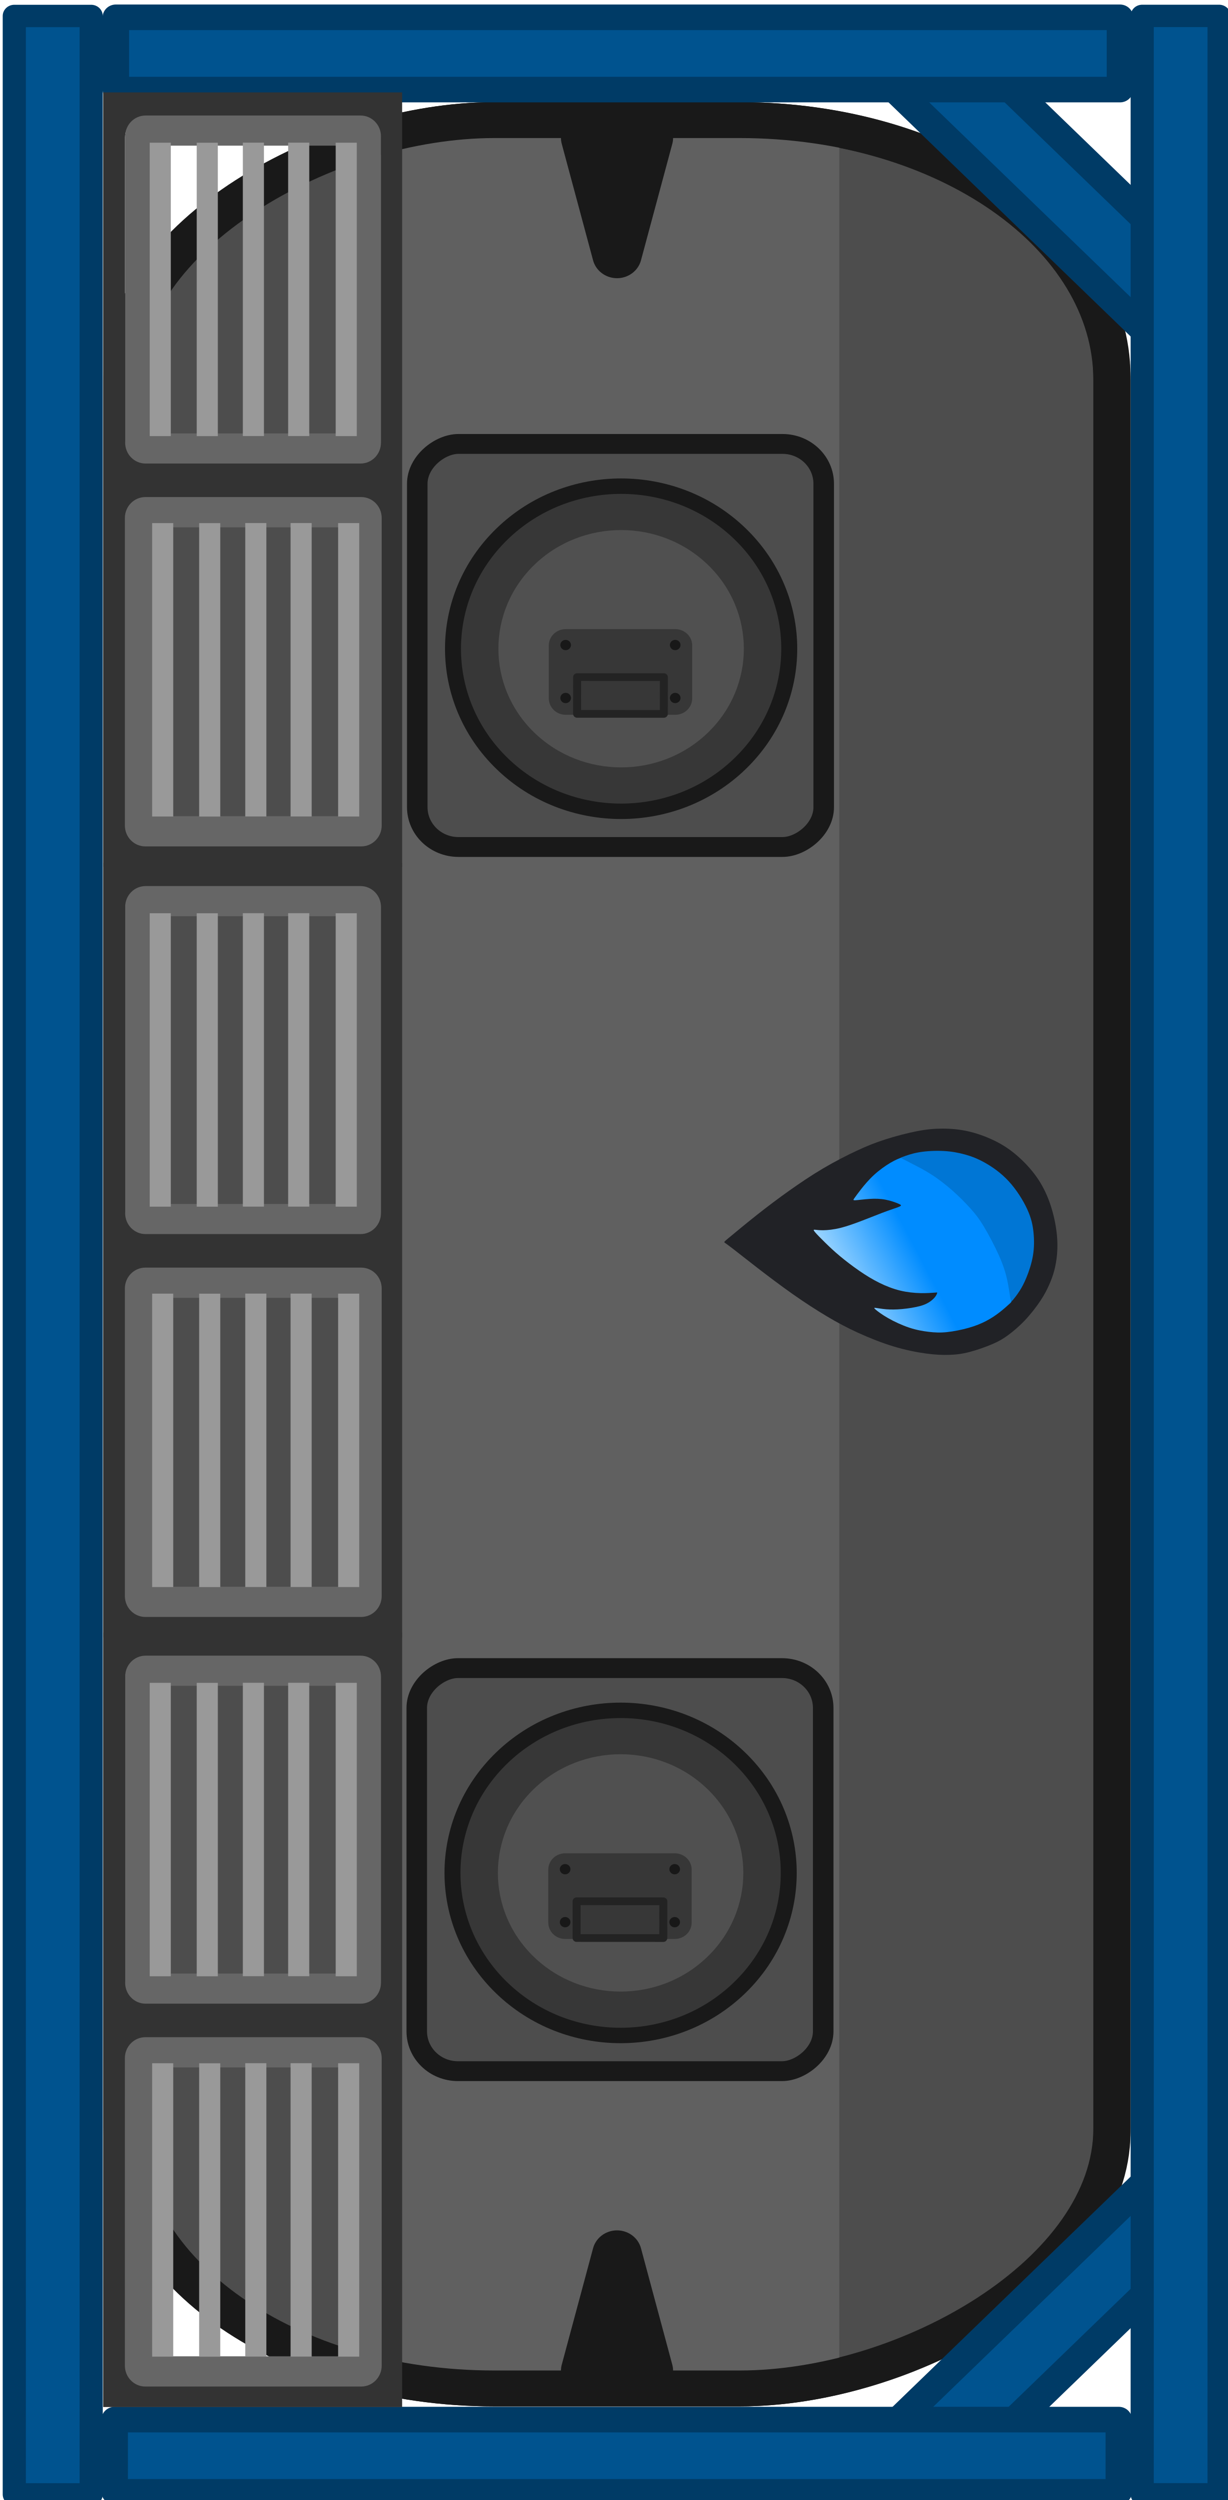 <?xml version="1.0" encoding="UTF-8" standalone="no"?>
<!-- Created with Inkscape (http://www.inkscape.org/) -->

<svg width="250.049" height="508.71" viewBox="0 0 66.159 134.596" version="1.1" id="svg1" inkscape:version="1.3.1 (91b66b0783, 2023-11-16, custom)" sodipodi:docname="ship_thing_1.svg" xmlns:inkscape="http://www.inkscape.org/namespaces/inkscape" xmlns:sodipodi="http://sodipodi.sourceforge.net/DTD/sodipodi-0.dtd" xmlns:xlink="http://www.w3.org/1999/xlink" xmlns="http://www.w3.org/2000/svg" xmlns:svg="http://www.w3.org/2000/svg">
  <sodipodi:namedview id="namedview1" pagecolor="#505050" bordercolor="#eeeeee" borderopacity="1" inkscape:showpageshadow="0" inkscape:pageopacity="0" inkscape:pagecheckerboard="0" inkscape:deskcolor="#505050" inkscape:document-units="mm" inkscape:zoom="0.74208053" inkscape:cx="74.789727" inkscape:cy="189.33255" inkscape:window-width="1440" inkscape:window-height="840" inkscape:window-x="0" inkscape:window-y="0" inkscape:window-maximized="1" inkscape:current-layer="layer1" />
  <defs id="defs1">
    <inkscape:path-effect effect="bspline" id="path-effect437-5-6-0-3" is_visible="true" lpeversion="1" weight="33.333" steps="2" helper_size="0" apply_no_weight="true" apply_with_weight="true" only_selected="false" uniform="false" />
    <linearGradient inkscape:collect="always" xlink:href="#linearGradient1789" id="linearGradient48733" gradientUnits="userSpaceOnUse" gradientTransform="matrix(0,0.39,-0.398,0,6418.851,-959.781)" x1="112.28" y1="85.87" x2="96.735" y2="54.829" />
    <linearGradient inkscape:collect="always" id="linearGradient1789">
      <stop style="stop-color:#008cff;stop-opacity:1;" offset="0.538" id="stop1785" />
      <stop style="stop-color:#a5d9ff;stop-opacity:1;" offset="1" id="stop1787" />
    </linearGradient>
    <inkscape:path-effect effect="bspline" id="path-effect433-1-5-2-8" is_visible="true" lpeversion="1" weight="33.333" steps="2" helper_size="0" apply_no_weight="true" apply_with_weight="true" only_selected="false" uniform="false" />
    <inkscape:path-effect effect="bspline" id="path-effect362-45-1-0-8" is_visible="true" lpeversion="1" weight="33.333" steps="2" helper_size="0" apply_no_weight="true" apply_with_weight="true" only_selected="false" uniform="false" />
  </defs>
  <g inkscape:label="Calque 1" inkscape:groupmode="layer" id="layer1" transform="translate(-84.931,-98.954)">
    <g id="g55801" transform="matrix(-0.741,0,0,-0.716,4728.351,-491.415)">
      <rect style="fill:#4d4d4d;fill-opacity:1;stroke:#191919;stroke-width:2.7;stroke-linecap:round;stroke-linejoin:round;stroke-miterlimit:4;stroke-dasharray:none;stroke-opacity:1;paint-order:markers fill stroke" id="rect437-2" width="170.562" height="71.965" x="833.568" y="6185.58" rx="19.556" ry="27.068" transform="rotate(-90)" />
      <rect style="fill:#606060;fill-opacity:1;stroke:none;stroke-width:3.6;stroke-linecap:round;stroke-linejoin:round;stroke-opacity:1;paint-order:markers fill stroke" id="rect3814-4" width="170.562" height="32.32" x="833.568" y="6205.402" rx="0" ry="0" transform="rotate(-90)" />
      <rect style="fill:none;fill-opacity:1;stroke:#191919;stroke-width:2.7;stroke-linecap:round;stroke-linejoin:round;stroke-miterlimit:4;stroke-dasharray:none;stroke-opacity:1;paint-order:markers fill stroke" id="rect4094-6" width="170.562" height="71.965" x="833.568" y="6185.58" rx="19.27" ry="27.068" transform="rotate(-90)" />
      <rect style="fill:#00538f;fill-opacity:1;stroke:#003b66;stroke-width:2.09;stroke-linecap:round;stroke-linejoin:round;stroke-dasharray:none;stroke-opacity:1;stop-color:#000000" id="rect48790-4-6" width="5.968" height="28.477" x="4966.815" y="3770.251" transform="rotate(-45)" />
      <rect style="fill:#00538f;fill-opacity:1;stroke:#003b66;stroke-width:2.09;stroke-linecap:round;stroke-linejoin:round;stroke-dasharray:none;stroke-opacity:1;stop-color:#000000" id="rect48790-4-6-2" width="5.968" height="28.477" x="-3673.649" y="-5098.3" transform="matrix(-0.707,-0.707,-0.707,0.707,0,0)" />
      <path id="path4254-1" style="fill:#191919;fill-opacity:1;stroke:#191919;stroke-width:3.6;stroke-linecap:round;stroke-linejoin:round;stroke-opacity:1;paint-order:markers fill stroke" inkscape:transform-center-x="-4.8284239e-05" d="m 6221.562,-843.656 2.277,8.757 h -4.554 z" inkscape:transform-center-y="-1.0946611" />
      <path id="path4535-8" style="fill:#191919;fill-opacity:1;stroke:#191919;stroke-width:3.6;stroke-linecap:round;stroke-linejoin:round;stroke-opacity:1;paint-order:markers fill stroke" inkscape:transform-center-x="-4.8284239e-05" d="m 6221.562,-994.043 2.277,-8.757 h -4.554 z" inkscape:transform-center-y="1.0946881" />
      <g id="g55709" transform="translate(-193.011,2.121)">
        <rect style="fill:#4d4d4d;fill-opacity:1;stroke:#191919;stroke-width:1.493;stroke-linecap:round;stroke-linejoin:round;stroke-miterlimit:4;stroke-dasharray:none;stroke-opacity:1;paint-order:markers fill stroke" id="rect4589-1" width="30.306" height="29.551" x="952.087" y="6399.583" rx="2.993" transform="rotate(-90)" />
        <ellipse style="fill:#373737;fill-opacity:1;stroke:#191919;stroke-width:1.161;stroke-linecap:round;stroke-linejoin:round;stroke-miterlimit:4;stroke-dasharray:none;stroke-opacity:1" id="path5240-3-16-7" cx="5219.72" cy="3851.488" rx="12.224" ry="12.224" transform="rotate(-45)" />
        <circle style="fill:#505050;fill-opacity:1;stroke:none;stroke-width:1.549;stroke-linecap:round;stroke-linejoin:round;stroke-miterlimit:4;stroke-dasharray:none;stroke-opacity:1" id="ellipse2014-8" cx="5219.72" cy="3851.488" transform="rotate(-45)" r="8.923" />
        <rect style="fill:#373737;fill-opacity:1;stroke:#373737;stroke-width:2.458;stroke-linecap:butt;stroke-linejoin:round;stroke-dasharray:none;stroke-opacity:1" id="rect2541-3" width="7.966" height="3.983" x="-6418.342" y="967.24" ry="0" transform="scale(-1)" />
        <circle style="fill:#181818;fill-opacity:1;stroke:none;stroke-width:2.458;stroke-linecap:round;stroke-linejoin:round;stroke-miterlimit:4;stroke-dasharray:none;stroke-opacity:1" id="circle2543-8" cx="-2896.222" cy="5808.835" transform="rotate(-125.07)" r="0.387" />
        <circle style="fill:#181818;fill-opacity:1;stroke:none;stroke-width:2.458;stroke-linecap:round;stroke-linejoin:round;stroke-miterlimit:4;stroke-dasharray:none;stroke-opacity:1" id="circle2545-5" cx="-2892.962" cy="5811.123" transform="rotate(-125.07)" r="0.387" />
        <circle style="fill:#181818;fill-opacity:1;stroke:none;stroke-width:2.458;stroke-linecap:round;stroke-linejoin:round;stroke-miterlimit:4;stroke-dasharray:none;stroke-opacity:1" id="circle2547-7" cx="-2888.385" cy="5804.604" transform="rotate(-125.07)" r="0.387" />
        <ellipse style="fill:#181818;fill-opacity:1;stroke:none;stroke-width:2.458;stroke-linecap:round;stroke-linejoin:round;stroke-miterlimit:4;stroke-dasharray:none;stroke-opacity:1" id="ellipse2549-9" cx="-2891.644" cy="5802.315" transform="rotate(-125.07)" rx="0.387" ry="0.387" />
        <rect style="fill:none;fill-opacity:1;stroke:#232323;stroke-width:0.581;stroke-linecap:round;stroke-linejoin:round;stroke-miterlimit:4;stroke-dasharray:none;stroke-opacity:1" id="rect2551-7" width="2.763" height="6.305" x="-975.278" y="-6416.999" transform="matrix(-5.268865e-4,1,-1,-4.5131798e-4,0,0)" />
      </g>
      <g id="g55720" transform="translate(-192.975,2.121)">
        <rect style="fill:#4d4d4d;fill-opacity:1;stroke:#191919;stroke-width:1.493;stroke-linecap:round;stroke-linejoin:round;stroke-miterlimit:4;stroke-dasharray:none;stroke-opacity:1;paint-order:markers fill stroke" id="rect4589-1-9" width="30.306" height="29.551" x="860.039" y="6399.51" rx="2.993" transform="rotate(-90)" />
        <ellipse style="fill:#373737;fill-opacity:1;stroke:#191919;stroke-width:1.161;stroke-linecap:round;stroke-linejoin:round;stroke-miterlimit:4;stroke-dasharray:none;stroke-opacity:1" id="path5240-3-16-7-7" cx="5154.58" cy="3916.524" rx="12.224" ry="12.224" transform="rotate(-45)" />
        <circle style="fill:#505050;fill-opacity:1;stroke:none;stroke-width:1.549;stroke-linecap:round;stroke-linejoin:round;stroke-miterlimit:4;stroke-dasharray:none;stroke-opacity:1" id="ellipse2014-8-7" cx="5154.58" cy="3916.524" transform="rotate(-45)" r="8.923" />
        <rect style="fill:#373737;fill-opacity:1;stroke:#373737;stroke-width:2.458;stroke-linecap:butt;stroke-linejoin:round;stroke-dasharray:none;stroke-opacity:1" id="rect2541-3-2" width="7.966" height="3.983" x="-6418.268" y="875.192" ry="0" transform="scale(-1)" />
        <circle style="fill:#181818;fill-opacity:1;stroke:none;stroke-width:2.458;stroke-linecap:round;stroke-linejoin:round;stroke-miterlimit:4;stroke-dasharray:none;stroke-opacity:1" id="circle2543-8-2" cx="-2971.516" cy="5755.886" transform="rotate(-125.07)" r="0.387" />
        <circle style="fill:#181818;fill-opacity:1;stroke:none;stroke-width:2.458;stroke-linecap:round;stroke-linejoin:round;stroke-miterlimit:4;stroke-dasharray:none;stroke-opacity:1" id="circle2545-5-0" cx="-2968.256" cy="5758.174" transform="rotate(-125.07)" r="0.387" />
        <circle style="fill:#181818;fill-opacity:1;stroke:none;stroke-width:2.458;stroke-linecap:round;stroke-linejoin:round;stroke-miterlimit:4;stroke-dasharray:none;stroke-opacity:1" id="circle2547-7-6" cx="-2963.679" cy="5751.654" transform="rotate(-125.07)" r="0.387" />
        <ellipse style="fill:#181818;fill-opacity:1;stroke:none;stroke-width:2.458;stroke-linecap:round;stroke-linejoin:round;stroke-miterlimit:4;stroke-dasharray:none;stroke-opacity:1" id="ellipse2549-9-2" cx="-2966.939" cy="5749.366" transform="rotate(-125.07)" rx="0.387" ry="0.387" />
        <rect style="fill:none;fill-opacity:1;stroke:#232323;stroke-width:0.581;stroke-linecap:round;stroke-linejoin:round;stroke-miterlimit:4;stroke-dasharray:none;stroke-opacity:1" id="rect2551-7-9" width="2.763" height="6.305" x="-883.23" y="-6416.974" transform="matrix(-5.268865e-4,1,-1,-4.5131798e-4,0,0)" />
      </g>
      <g id="g55698" transform="matrix(1.004,0,0,1.004,-216.209,6.15)">
        <path style="fill:#212226;stroke:none;stroke-width:1.411;stroke-linecap:round;stroke-linejoin:round;stroke-miterlimit:10;stroke-dasharray:none" d="m 6403.993,-920.054 c -0.401,0.346 -1.204,1.037 -1.991,1.681 -0.787,0.644 -1.557,1.241 -2.349,1.823 -0.792,0.581 -1.605,1.147 -2.445,1.661 -0.84,0.513 -1.707,0.974 -2.445,1.33 -0.738,0.356 -1.348,0.608 -2.076,0.849 -0.728,0.241 -1.573,0.471 -2.274,0.613 -0.701,0.141 -1.258,0.194 -1.862,0.194 -0.605,-2e-5 -1.258,-0.052 -1.953,-0.225 -0.696,-0.173 -1.434,-0.466 -2.055,-0.807 -0.621,-0.34 -1.124,-0.728 -1.611,-1.194 -0.487,-0.466 -0.958,-1.011 -1.338,-1.613 -0.38,-0.602 -0.669,-1.262 -0.883,-1.943 -0.214,-0.681 -0.353,-1.383 -0.423,-1.996 -0.07,-0.613 -0.07,-1.137 -0.032,-1.608 0.038,-0.471 0.112,-0.89 0.209,-1.262 0.096,-0.372 0.214,-0.697 0.364,-1.048 0.15,-0.351 0.332,-0.728 0.631,-1.194 0.3,-0.466 0.717,-1.022 1.14,-1.482 0.423,-0.461 0.851,-0.828 1.209,-1.1 0.359,-0.272 0.647,-0.45 1.118,-0.66 0.471,-0.21 1.124,-0.451 1.669,-0.597 0.546,-0.147 0.985,-0.199 1.466,-0.215 0.482,-0.016 1.006,0.005 1.68,0.1 0.674,0.094 1.498,0.262 2.365,0.534 0.867,0.272 1.776,0.65 2.574,1.027 0.797,0.377 1.482,0.754 2.247,1.226 0.765,0.471 1.611,1.037 2.488,1.676 0.878,0.639 1.787,1.351 2.542,1.954 0.754,0.602 1.354,1.095 1.734,1.399 0.38,0.304 0.54,0.419 0.621,0.477 0.08,0.058 0.08,0.058 -0.321,0.403 z" id="path435-0-9" inkscape:path-effect="#path-effect437-5-6-0-3" inkscape:original-d="m 6404.3943,-920.3994 c -0.8028,0.6915 -1.6054,1.383 -2.408,2.0743 -0.7706,0.5973 -1.5411,1.1944 -2.3116,1.7915 -0.8134,0.5658 -1.6268,1.1316 -2.44,1.6972 -0.867,0.4611 -1.7338,0.922 -2.6006,1.3829 -0.6101,0.2515 -1.2201,0.503 -1.83,0.7543 -0.8456,0.2306 -1.691,0.4611 -2.5363,0.6915 -0.5567,0.052 -1.1132,0.1048 -1.6695,0.1571 -0.653,-0.052 -1.3058,-0.1047 -1.9585,-0.1571 -0.7385,-0.2933 -1.477,-0.5866 -2.2153,-0.8801 -0.5031,-0.3875 -1.0061,-0.7751 -1.509,-1.1629 -0.471,-0.5447 -0.9418,-1.0894 -1.4126,-1.6343 -0.2891,-0.6599 -0.578,-1.3199 -0.8669,-1.9801 -0.1392,-0.7018 -0.2783,-1.4037 -0.4173,-2.1057 -1e-4,-0.5238 -1e-4,-1.0476 0,-1.5715 0.075,-0.419 0.1497,-0.838 0.2247,-1.2572 0.1176,-0.3247 0.2353,-0.6494 0.3532,-0.9743 0.1818,-0.3771 0.3637,-0.7542 0.5458,-1.1315 0.4172,-0.5551 0.8346,-1.1104 1.2521,-1.6657 0.428,-0.3666 0.856,-0.7333 1.2842,-1.1001 0.2889,-0.178 0.5778,-0.3561 0.8669,-0.5343 0.6527,-0.2408 1.3055,-0.4818 1.9584,-0.7229 0.4387,-0.052 0.8775,-0.1046 1.3164,-0.1571 0.5242,0.021 1.0486,0.042 1.5731,0.063 0.824,0.1677 1.648,0.3353 2.4722,0.5028 0.9095,0.3773 1.8192,0.7544 2.729,1.1315 0.6848,0.3773 1.3697,0.7544 2.0547,1.1315 0.8454,0.5658 1.6908,1.1315 2.5364,1.6972 0.9096,0.7125 1.8192,1.4249 2.729,2.1372 0.5992,0.4925 1.1985,0.9849 1.7979,1.4771 0.1604,0.1154 0.3209,0.2306 0.4816,0.3458 z" />
        <path style="fill:url(#linearGradient48733);fill-opacity:1;stroke:none;stroke-width:3.089;stroke-linecap:round;stroke-linejoin:round;stroke-miterlimit:10" d="m 6389.116,-924.186 c 0.198,-0.016 0.594,-0.047 1.043,-0.036 0.45,0.011 0.953,0.063 1.456,0.189 0.503,0.126 1.006,0.325 1.498,0.576 0.492,0.251 0.974,0.555 1.466,0.906 0.492,0.351 0.995,0.749 1.407,1.105 0.412,0.356 0.733,0.67 1.049,0.99 0.316,0.32 0.626,0.644 0.76,0.812 0.134,0.168 0.091,0.178 -0.021,0.167 -0.112,-0.011 -0.294,-0.042 -0.599,-0.037 -0.305,0.005 -0.733,0.047 -1.225,0.173 -0.492,0.126 -1.049,0.335 -1.579,0.545 -0.53,0.21 -1.033,0.419 -1.402,0.566 -0.369,0.147 -0.605,0.231 -0.829,0.309 -0.225,0.079 -0.439,0.152 -0.53,0.21 -0.091,0.058 -0.059,0.1 0.139,0.189 0.198,0.089 0.562,0.225 0.931,0.298 0.369,0.073 0.744,0.084 1.145,0.057 0.401,-0.026 0.829,-0.089 1.028,-0.1 0.198,-0.01 0.166,0.032 0.075,0.163 -0.091,0.131 -0.241,0.351 -0.476,0.66 -0.235,0.309 -0.556,0.707 -0.936,1.069 -0.38,0.361 -0.819,0.686 -1.188,0.911 -0.369,0.225 -0.669,0.351 -0.829,0.398 -0.16,0.047 -0.182,0.015 -0.321,-0.058 -0.139,-0.073 -0.396,-0.188 -0.749,-0.366 -0.353,-0.178 -0.803,-0.419 -1.332,-0.812 -0.53,-0.393 -1.14,-0.938 -1.755,-1.566 -0.615,-0.629 -1.236,-1.341 -1.776,-2.184 -0.54,-0.843 -1.001,-1.818 -1.338,-2.797 -0.337,-0.98 -0.551,-1.964 -0.642,-2.472 -0.091,-0.508 -0.059,-0.54 0.096,-0.686 0.155,-0.146 0.433,-0.408 0.733,-0.649 0.3,-0.241 0.621,-0.461 0.979,-0.655 0.358,-0.194 0.754,-0.361 1.252,-0.508 0.498,-0.147 1.097,-0.272 1.589,-0.325 0.492,-0.052 0.877,-0.031 1.306,0.021 0.428,0.052 0.899,0.136 1.418,0.314 0.519,0.178 1.086,0.45 1.53,0.712 0.444,0.262 0.765,0.513 0.91,0.644 0.144,0.131 0.113,0.141 -0.037,0.12 -0.15,-0.021 -0.417,-0.073 -0.738,-0.1 -0.321,-0.026 -0.696,-0.026 -1.14,0.016 -0.444,0.042 -0.958,0.126 -1.322,0.231 -0.364,0.105 -0.578,0.231 -0.744,0.356 -0.166,0.126 -0.284,0.251 -0.358,0.361 -0.075,0.11 -0.107,0.204 -0.123,0.252 -0.016,0.047 -0.017,0.047 0.181,0.031 z" id="path431-95-0" inkscape:path-effect="#path-effect433-1-5-2-8" inkscape:original-d="m 6388.918,-924.1699 c 0.3959,-0.031 0.7918,-0.063 1.1879,-0.094 0.5029,0.052 1.0059,0.1049 1.509,0.1571 0.5029,0.1992 1.0059,0.3983 1.509,0.5972 0.4815,0.3039 0.963,0.6077 1.4447,0.9115 0.5029,0.3982 1.0059,0.7963 1.509,1.1943 0.3209,0.3144 0.642,0.6287 0.9632,0.9429 0.3102,0.3248 0.6206,0.6496 0.931,0.9743 -0.043,0.011 -0.086,0.021 -0.1284,0.031 -0.182,-0.031 -0.364,-0.063 -0.5458,-0.094 -0.4282,0.042 -0.8563,0.084 -1.2842,0.1258 -0.5566,0.2096 -1.1131,0.4191 -1.6695,0.6285 -0.5031,0.2097 -1.0061,0.4192 -1.509,0.6286 -0.2355,0.084 -0.471,0.1678 -0.7063,0.2515 -0.2142,0.073 -0.4282,0.1467 -0.6421,0.22 0.032,0.042 0.064,0.084 0.096,0.1257 0.3637,0.1363 0.7276,0.2725 1.0916,0.4086 0.3744,0.011 0.749,0.021 1.1237,0.031 0.4279,-0.063 0.856,-0.1256 1.2842,-0.1886 -0.032,0.042 -0.064,0.084 -0.096,0.1258 -0.15,0.2201 -0.2998,0.4401 -0.4495,0.66 -0.3212,0.3982 -0.6422,0.7963 -0.9632,1.1943 -0.4389,0.3249 -0.8776,0.6496 -1.3163,0.9743 -0.2998,0.1258 -0.5994,0.2516 -0.899,0.3772 -0.021,-0.031 -0.043,-0.063 -0.064,-0.094 -0.2569,-0.1152 -0.5138,-0.2304 -0.7705,-0.3457 -0.4496,-0.2409 -0.8991,-0.4819 -1.3484,-0.7229 -0.6102,-0.5447 -1.2202,-1.0895 -1.8301,-1.6344 -0.6208,-0.7123 -1.2415,-1.4247 -1.8621,-2.1372 -0.4603,-0.9742 -0.9205,-1.9485 -1.3805,-2.9229 -0.2142,-0.9847 -0.4282,-1.9695 -0.6422,-2.9544 0.032,-0.031 0.064,-0.063 0.096,-0.094 0.2782,-0.2618 0.5564,-0.5237 0.8348,-0.7857 0.3209,-0.2199 0.642,-0.4399 0.9632,-0.66 0.3958,-0.1676 0.7918,-0.3352 1.1879,-0.5029 0.5992,-0.1256 1.1985,-0.2513 1.7979,-0.3772 0.3852,0.021 0.7704,0.042 1.1558,0.063 0.4708,0.084 0.9417,0.1677 1.4126,0.2514 0.5672,0.2725 1.1343,0.5449 1.7016,0.8172 0.321,0.2516 0.6421,0.503 0.9632,0.7543 -0.032,0.011 -0.064,0.021 -0.096,0.031 -0.2676,-0.052 -0.5352,-0.1046 -0.8026,-0.1571 -0.3747,10e-5 -0.7493,10e-5 -1.1237,0 -0.5138,0.084 -1.0275,0.1677 -1.5411,0.2514 -0.2141,0.1259 -0.4282,0.2516 -0.6421,0.3772 -0.1178,0.1258 -0.2356,0.2515 -0.3532,0.3771 -0.032,0.094 -0.064,0.1887 -0.096,0.2829 z" />
        <path style="fill:#0076d5;fill-opacity:1;stroke:#008cff;stroke-width:3.114;stroke-linecap:round;stroke-linejoin:round;stroke-miterlimit:10;stroke-opacity:0" d="m 6391.399,-914.006 c -0.205,0.079 -0.614,0.237 -1.153,0.332 -0.539,0.095 -1.206,0.127 -1.783,0.095 -0.576,-0.032 -1.061,-0.127 -1.524,-0.258 -0.463,-0.132 -0.905,-0.301 -1.444,-0.612 -0.539,-0.311 -1.174,-0.765 -1.734,-1.392 -0.56,-0.627 -1.045,-1.429 -1.341,-2.093 -0.296,-0.664 -0.404,-1.192 -0.458,-1.751 -0.054,-0.559 -0.054,-1.149 0.043,-1.74 0.097,-0.591 0.291,-1.181 0.469,-1.629 0.178,-0.448 0.339,-0.754 0.512,-1.028 0.172,-0.274 0.355,-0.517 0.463,-0.649 0.108,-0.132 0.141,-0.153 0.189,0.116 0.048,0.269 0.113,0.828 0.232,1.387 0.118,0.559 0.291,1.118 0.598,1.83 0.307,0.712 0.749,1.577 1.104,2.183 0.355,0.606 0.625,0.954 0.98,1.36 0.355,0.406 0.797,0.87 1.282,1.313 0.485,0.443 1.013,0.865 1.53,1.207 0.517,0.343 1.023,0.606 1.373,0.791 0.35,0.185 0.544,0.29 0.662,0.353 0.118,0.063 0.162,0.084 0.183,0.095 0.022,0.011 0.022,0.01 -0.183,0.089 z" id="path360-24-2" inkscape:path-effect="#path-effect362-45-1-0-8" inkscape:original-d="m 6391.6035,-914.0854 c -0.4095,0.1583 -0.8188,0.3165 -1.228,0.4746 -0.6681,0.032 -1.3359,0.063 -2.0037,0.095 -0.4849,-0.095 -0.9696,-0.1897 -1.4543,-0.2847 -0.4417,-0.1687 -0.8834,-0.3374 -1.325,-0.5062 -0.6356,-0.4534 -1.2712,-0.9068 -1.9067,-1.3604 -0.4848,-0.8013 -0.9696,-1.6028 -1.4542,-2.4043 -0.1078,-0.5272 -0.2156,-1.0545 -0.3232,-1.5819 -1e-4,-0.5904 -1e-4,-1.1809 0,-1.7716 0.1938,-0.5904 0.3877,-1.181 0.5817,-1.7716 0.1615,-0.3057 0.3231,-0.6115 0.4848,-0.9175 0.183,-0.2424 0.3661,-0.485 0.5494,-0.7276 0.032,-0.021 0.065,-0.042 0.097,-0.063 0.064,0.559 0.1291,1.1179 0.1939,1.6767 0.1722,0.5591 0.3446,1.118 0.517,1.6768 0.4416,0.8648 0.8833,1.7295 1.325,2.5941 0.2692,0.3482 0.5385,0.6961 0.808,1.044 0.4415,0.4642 0.8832,0.9281 1.3249,1.392 0.5278,0.422 1.0556,0.8438 1.5836,1.2655 0.5062,0.2637 1.0125,0.5274 1.5189,0.7909 0.1938,0.1056 0.3877,0.211 0.5817,0.3164 0.043,0.021 0.086,0.042 0.1292,0.063 z" />
      </g>
      <rect style="fill:#00538f;fill-opacity:1;stroke:#003b66;stroke-width:1.683;stroke-linecap:round;stroke-linejoin:round;stroke-dasharray:none;stroke-opacity:1;stop-color:#000000" id="rect48790" width="5.591" height="186.358" x="6177.788" y="-1012.091" />
      <rect style="fill:#00538f;fill-opacity:1;stroke:#003b66;stroke-width:1.683;stroke-linecap:round;stroke-linejoin:round;stroke-dasharray:none;stroke-opacity:1;stop-color:#000000" id="rect48790-8" width="5.591" height="186.358" x="6259.794" y="-1012.096" />
      <rect style="fill:#00538f;fill-opacity:1;stroke:#003b66;stroke-width:1.924;stroke-linecap:round;stroke-linejoin:round;stroke-dasharray:none;stroke-opacity:1;stop-color:#000000" id="rect48790-4" width="5.435" height="73.005" x="825.839" y="6184.996" transform="rotate(-90)" />
      <rect style="fill:#00538f;fill-opacity:1;stroke:#003b66;stroke-width:1.924;stroke-linecap:round;stroke-linejoin:round;stroke-dasharray:none;stroke-opacity:1;stop-color:#000000" id="rect48790-4-9" width="5.435" height="73.005" x="1006.472" y="6185.081" transform="rotate(-90)" />
      <g id="g32213-7-9" transform="matrix(0,-0.722,0.691,0,6102.454,-881.868)" style="display:inline">
        <path id="rect381-7-2" style="display:inline;fill:#333333;stroke-width:0.326;paint-order:markers stroke fill;stop-color:#000000" d="m -69.782,194.981 v 31.454 h 80.66 v -31.454 z m 44.722,2.21 H 6.487 c 1.191,0 2.15,0.958 2.15,2.149 v 22.617 c 0,1.191 -0.959,2.15 -2.15,2.15 H -25.06 c -1.191,0 -2.15,-0.959 -2.15,-2.15 v -22.617 c 0,-1.191 0.959,-2.149 2.15,-2.149 z m -40.034,0.026 h 31.547 c 1.191,0 2.15,0.959 2.15,2.15 v 22.617 c 0,1.191 -0.959,2.15 -2.15,2.15 h -31.547 c -1.191,0 -2.15,-0.959 -2.15,-2.15 v -22.617 c 0,-1.191 0.959,-2.15 2.15,-2.15 z" />
        <path id="rect536-1-9-28-75" style="fill:#666666;stroke-width:0.291;paint-order:markers stroke fill;stop-color:#000000" d="m -65.201,197.209 c -1.204,0 -2.173,0.959 -2.173,2.15 v 22.617 c 0,1.191 0.969,2.149 2.173,2.149 h 31.897 c 1.204,0 2.173,-0.958 2.173,-2.149 v -22.617 c 0,-1.191 -0.969,-2.15 -2.173,-2.15 z m 0.966,2.762 h 29.968 v 21.118 h -29.968 z" />
        <path id="rect536-1-9-2-7-9" style="fill:#666666;stroke-width:0.292;paint-order:markers stroke fill;stop-color:#000000" d="m -25.458,197.133 c -1.209,0 -2.181,0.963 -2.181,2.158 v 22.705 c 0,1.195 0.973,2.158 2.181,2.158 H 6.562 c 1.209,0 2.181,-0.962 2.181,-2.158 v -22.705 c 0,-1.195 -0.973,-2.158 -2.181,-2.158 z m 0.97,2.772 H 5.595 v 21.2 H -24.488 Z" />
        <rect style="fill:#999999;stroke-width:0.364;paint-order:markers stroke fill;stop-color:#000000" id="rect720-7-4-7-6" width="30.557" height="2.22" x="-64.541" y="214.374" />
        <rect style="fill:#999999;stroke-width:0.364;paint-order:markers stroke fill;stop-color:#000000" id="rect720-7-6-7-1" width="30.557" height="2.22" x="-64.549" y="204.754" />
        <rect style="fill:#999999;stroke-width:0.364;paint-order:markers stroke fill;stop-color:#000000" id="rect720-7-6-3-0-4" width="30.557" height="2.22" x="-64.549" y="209.522" />
        <rect style="fill:#999999;stroke-width:0.364;paint-order:markers stroke fill;stop-color:#000000" id="rect720-7-3-3" width="30.557" height="2.22" x="-64.544" y="219.321" />
        <rect style="fill:#999999;stroke-width:0.364;paint-order:markers stroke fill;stop-color:#000000" id="rect720-0-2" width="30.557" height="2.22" x="-64.544" y="199.752" />
        <rect style="fill:#999999;stroke-width:0.364;paint-order:markers stroke fill;stop-color:#000000" id="rect720-7-4-0-8-9" width="30.557" height="2.22" x="-24.924" y="214.118" />
        <rect style="fill:#999999;stroke-width:0.364;paint-order:markers stroke fill;stop-color:#000000" id="rect720-7-6-8-1-5" width="30.557" height="2.22" x="-24.932" y="204.499" />
        <rect style="fill:#999999;stroke-width:0.364;paint-order:markers stroke fill;stop-color:#000000" id="rect720-7-6-3-3-9-0" width="30.557" height="2.22" x="-24.932" y="209.267" />
        <rect style="fill:#999999;stroke-width:0.364;paint-order:markers stroke fill;stop-color:#000000" id="rect720-7-2-9-3" width="30.557" height="2.22" x="-24.927" y="219.066" />
        <rect style="fill:#999999;stroke-width:0.364;paint-order:markers stroke fill;stop-color:#000000" id="rect720-4-7-0" width="30.557" height="2.22" x="-24.928" y="199.496" />
      </g>
      <g id="g32213-7-9-1" transform="matrix(0,-0.722,0.691,0,6102.454,-939.807)" style="display:inline">
        <path id="rect381-7-2-6" style="display:inline;fill:#333333;stroke-width:0.326;paint-order:markers stroke fill;stop-color:#000000" d="m -69.782,194.981 v 31.454 h 80.66 v -31.454 z m 44.722,2.21 H 6.487 c 1.191,0 2.15,0.958 2.15,2.149 v 22.617 c 0,1.191 -0.959,2.15 -2.15,2.15 H -25.06 c -1.191,0 -2.15,-0.959 -2.15,-2.15 v -22.617 c 0,-1.191 0.959,-2.149 2.15,-2.149 z m -40.034,0.026 h 31.547 c 1.191,0 2.15,0.959 2.15,2.15 v 22.617 c 0,1.191 -0.959,2.15 -2.15,2.15 h -31.547 c -1.191,0 -2.15,-0.959 -2.15,-2.15 v -22.617 c 0,-1.191 0.959,-2.15 2.15,-2.15 z" />
        <path id="rect536-1-9-28-75-1" style="fill:#666666;stroke-width:0.291;paint-order:markers stroke fill;stop-color:#000000" d="m -65.201,197.209 c -1.204,0 -2.173,0.959 -2.173,2.15 v 22.617 c 0,1.191 0.969,2.149 2.173,2.149 h 31.897 c 1.204,0 2.173,-0.958 2.173,-2.149 v -22.617 c 0,-1.191 -0.969,-2.15 -2.173,-2.15 z m 0.966,2.762 h 29.968 v 21.118 h -29.968 z" />
        <path id="rect536-1-9-2-7-9-8" style="fill:#666666;stroke-width:0.292;paint-order:markers stroke fill;stop-color:#000000" d="m -25.458,197.133 c -1.209,0 -2.181,0.963 -2.181,2.158 v 22.705 c 0,1.195 0.973,2.158 2.181,2.158 H 6.562 c 1.209,0 2.181,-0.962 2.181,-2.158 v -22.705 c 0,-1.195 -0.973,-2.158 -2.181,-2.158 z m 0.97,2.772 H 5.595 v 21.2 H -24.488 Z" />
        <rect style="fill:#999999;stroke-width:0.364;paint-order:markers stroke fill;stop-color:#000000" id="rect720-7-4-7-6-9" width="30.557" height="2.22" x="-64.541" y="214.374" />
        <rect style="fill:#999999;stroke-width:0.364;paint-order:markers stroke fill;stop-color:#000000" id="rect720-7-6-7-1-1" width="30.557" height="2.22" x="-64.549" y="204.754" />
        <rect style="fill:#999999;stroke-width:0.364;paint-order:markers stroke fill;stop-color:#000000" id="rect720-7-6-3-0-4-8" width="30.557" height="2.22" x="-64.549" y="209.522" />
        <rect style="fill:#999999;stroke-width:0.364;paint-order:markers stroke fill;stop-color:#000000" id="rect720-7-3-3-6" width="30.557" height="2.22" x="-64.544" y="219.321" />
        <rect style="fill:#999999;stroke-width:0.364;paint-order:markers stroke fill;stop-color:#000000" id="rect720-0-2-6" width="30.557" height="2.22" x="-64.544" y="199.752" />
        <rect style="fill:#999999;stroke-width:0.364;paint-order:markers stroke fill;stop-color:#000000" id="rect720-7-4-0-8-9-0" width="30.557" height="2.22" x="-24.924" y="214.118" />
        <rect style="fill:#999999;stroke-width:0.364;paint-order:markers stroke fill;stop-color:#000000" id="rect720-7-6-8-1-5-9" width="30.557" height="2.22" x="-24.932" y="204.499" />
        <rect style="fill:#999999;stroke-width:0.364;paint-order:markers stroke fill;stop-color:#000000" id="rect720-7-6-3-3-9-0-4" width="30.557" height="2.22" x="-24.932" y="209.267" />
        <rect style="fill:#999999;stroke-width:0.364;paint-order:markers stroke fill;stop-color:#000000" id="rect720-7-2-9-3-9" width="30.557" height="2.22" x="-24.927" y="219.066" />
        <rect style="fill:#999999;stroke-width:0.364;paint-order:markers stroke fill;stop-color:#000000" id="rect720-4-7-0-6" width="30.557" height="2.22" x="-24.928" y="199.496" />
      </g>
      <g id="g32213-7-9-5" transform="matrix(0,-0.722,0.691,0,6102.454,-997.674)" style="display:inline">
        <path id="rect381-7-2-0" style="display:inline;fill:#333333;stroke-width:0.326;paint-order:markers stroke fill;stop-color:#000000" d="m -69.782,194.981 v 31.454 h 80.66 v -31.454 z m 44.722,2.21 H 6.487 c 1.191,0 2.15,0.958 2.15,2.149 v 22.617 c 0,1.191 -0.959,2.15 -2.15,2.15 H -25.06 c -1.191,0 -2.15,-0.959 -2.15,-2.15 v -22.617 c 0,-1.191 0.959,-2.149 2.15,-2.149 z m -40.034,0.026 h 31.547 c 1.191,0 2.15,0.959 2.15,2.15 v 22.617 c 0,1.191 -0.959,2.15 -2.15,2.15 h -31.547 c -1.191,0 -2.15,-0.959 -2.15,-2.15 v -22.617 c 0,-1.191 0.959,-2.15 2.15,-2.15 z" />
        <path id="rect536-1-9-28-75-3" style="fill:#666666;stroke-width:0.291;paint-order:markers stroke fill;stop-color:#000000" d="m -65.201,197.209 c -1.204,0 -2.173,0.959 -2.173,2.15 v 22.617 c 0,1.191 0.969,2.149 2.173,2.149 h 31.897 c 1.204,0 2.173,-0.958 2.173,-2.149 v -22.617 c 0,-1.191 -0.969,-2.15 -2.173,-2.15 z m 0.966,2.762 h 29.968 v 21.118 h -29.968 z" />
        <path id="rect536-1-9-2-7-9-1" style="fill:#666666;stroke-width:0.292;paint-order:markers stroke fill;stop-color:#000000" d="m -25.458,197.133 c -1.209,0 -2.181,0.963 -2.181,2.158 v 22.705 c 0,1.195 0.973,2.158 2.181,2.158 H 6.562 c 1.209,0 2.181,-0.962 2.181,-2.158 v -22.705 c 0,-1.195 -0.973,-2.158 -2.181,-2.158 z m 0.97,2.772 H 5.595 v 21.2 H -24.488 Z" />
        <rect style="fill:#999999;stroke-width:0.364;paint-order:markers stroke fill;stop-color:#000000" id="rect720-7-4-7-6-1" width="30.557" height="2.22" x="-64.541" y="214.374" />
        <rect style="fill:#999999;stroke-width:0.364;paint-order:markers stroke fill;stop-color:#000000" id="rect720-7-6-7-1-0" width="30.557" height="2.22" x="-64.549" y="204.754" />
        <rect style="fill:#999999;stroke-width:0.364;paint-order:markers stroke fill;stop-color:#000000" id="rect720-7-6-3-0-4-3" width="30.557" height="2.22" x="-64.549" y="209.522" />
        <rect style="fill:#999999;stroke-width:0.364;paint-order:markers stroke fill;stop-color:#000000" id="rect720-7-3-3-4" width="30.557" height="2.22" x="-64.544" y="219.321" />
        <rect style="fill:#999999;stroke-width:0.364;paint-order:markers stroke fill;stop-color:#000000" id="rect720-0-2-2" width="30.557" height="2.22" x="-64.544" y="199.752" />
        <rect style="fill:#999999;stroke-width:0.364;paint-order:markers stroke fill;stop-color:#000000" id="rect720-7-4-0-8-9-02" width="30.557" height="2.22" x="-24.924" y="214.118" />
        <rect style="fill:#999999;stroke-width:0.364;paint-order:markers stroke fill;stop-color:#000000" id="rect720-7-6-8-1-5-7" width="30.557" height="2.22" x="-24.932" y="204.499" />
        <rect style="fill:#999999;stroke-width:0.364;paint-order:markers stroke fill;stop-color:#000000" id="rect720-7-6-3-3-9-0-8" width="30.557" height="2.22" x="-24.932" y="209.267" />
        <rect style="fill:#999999;stroke-width:0.364;paint-order:markers stroke fill;stop-color:#000000" id="rect720-7-2-9-3-2" width="30.557" height="2.22" x="-24.927" y="219.066" />
        <rect style="fill:#999999;stroke-width:0.364;paint-order:markers stroke fill;stop-color:#000000" id="rect720-4-7-0-2" width="30.557" height="2.22" x="-24.928" y="199.496" />
      </g>
    </g>
  </g>
</svg>
